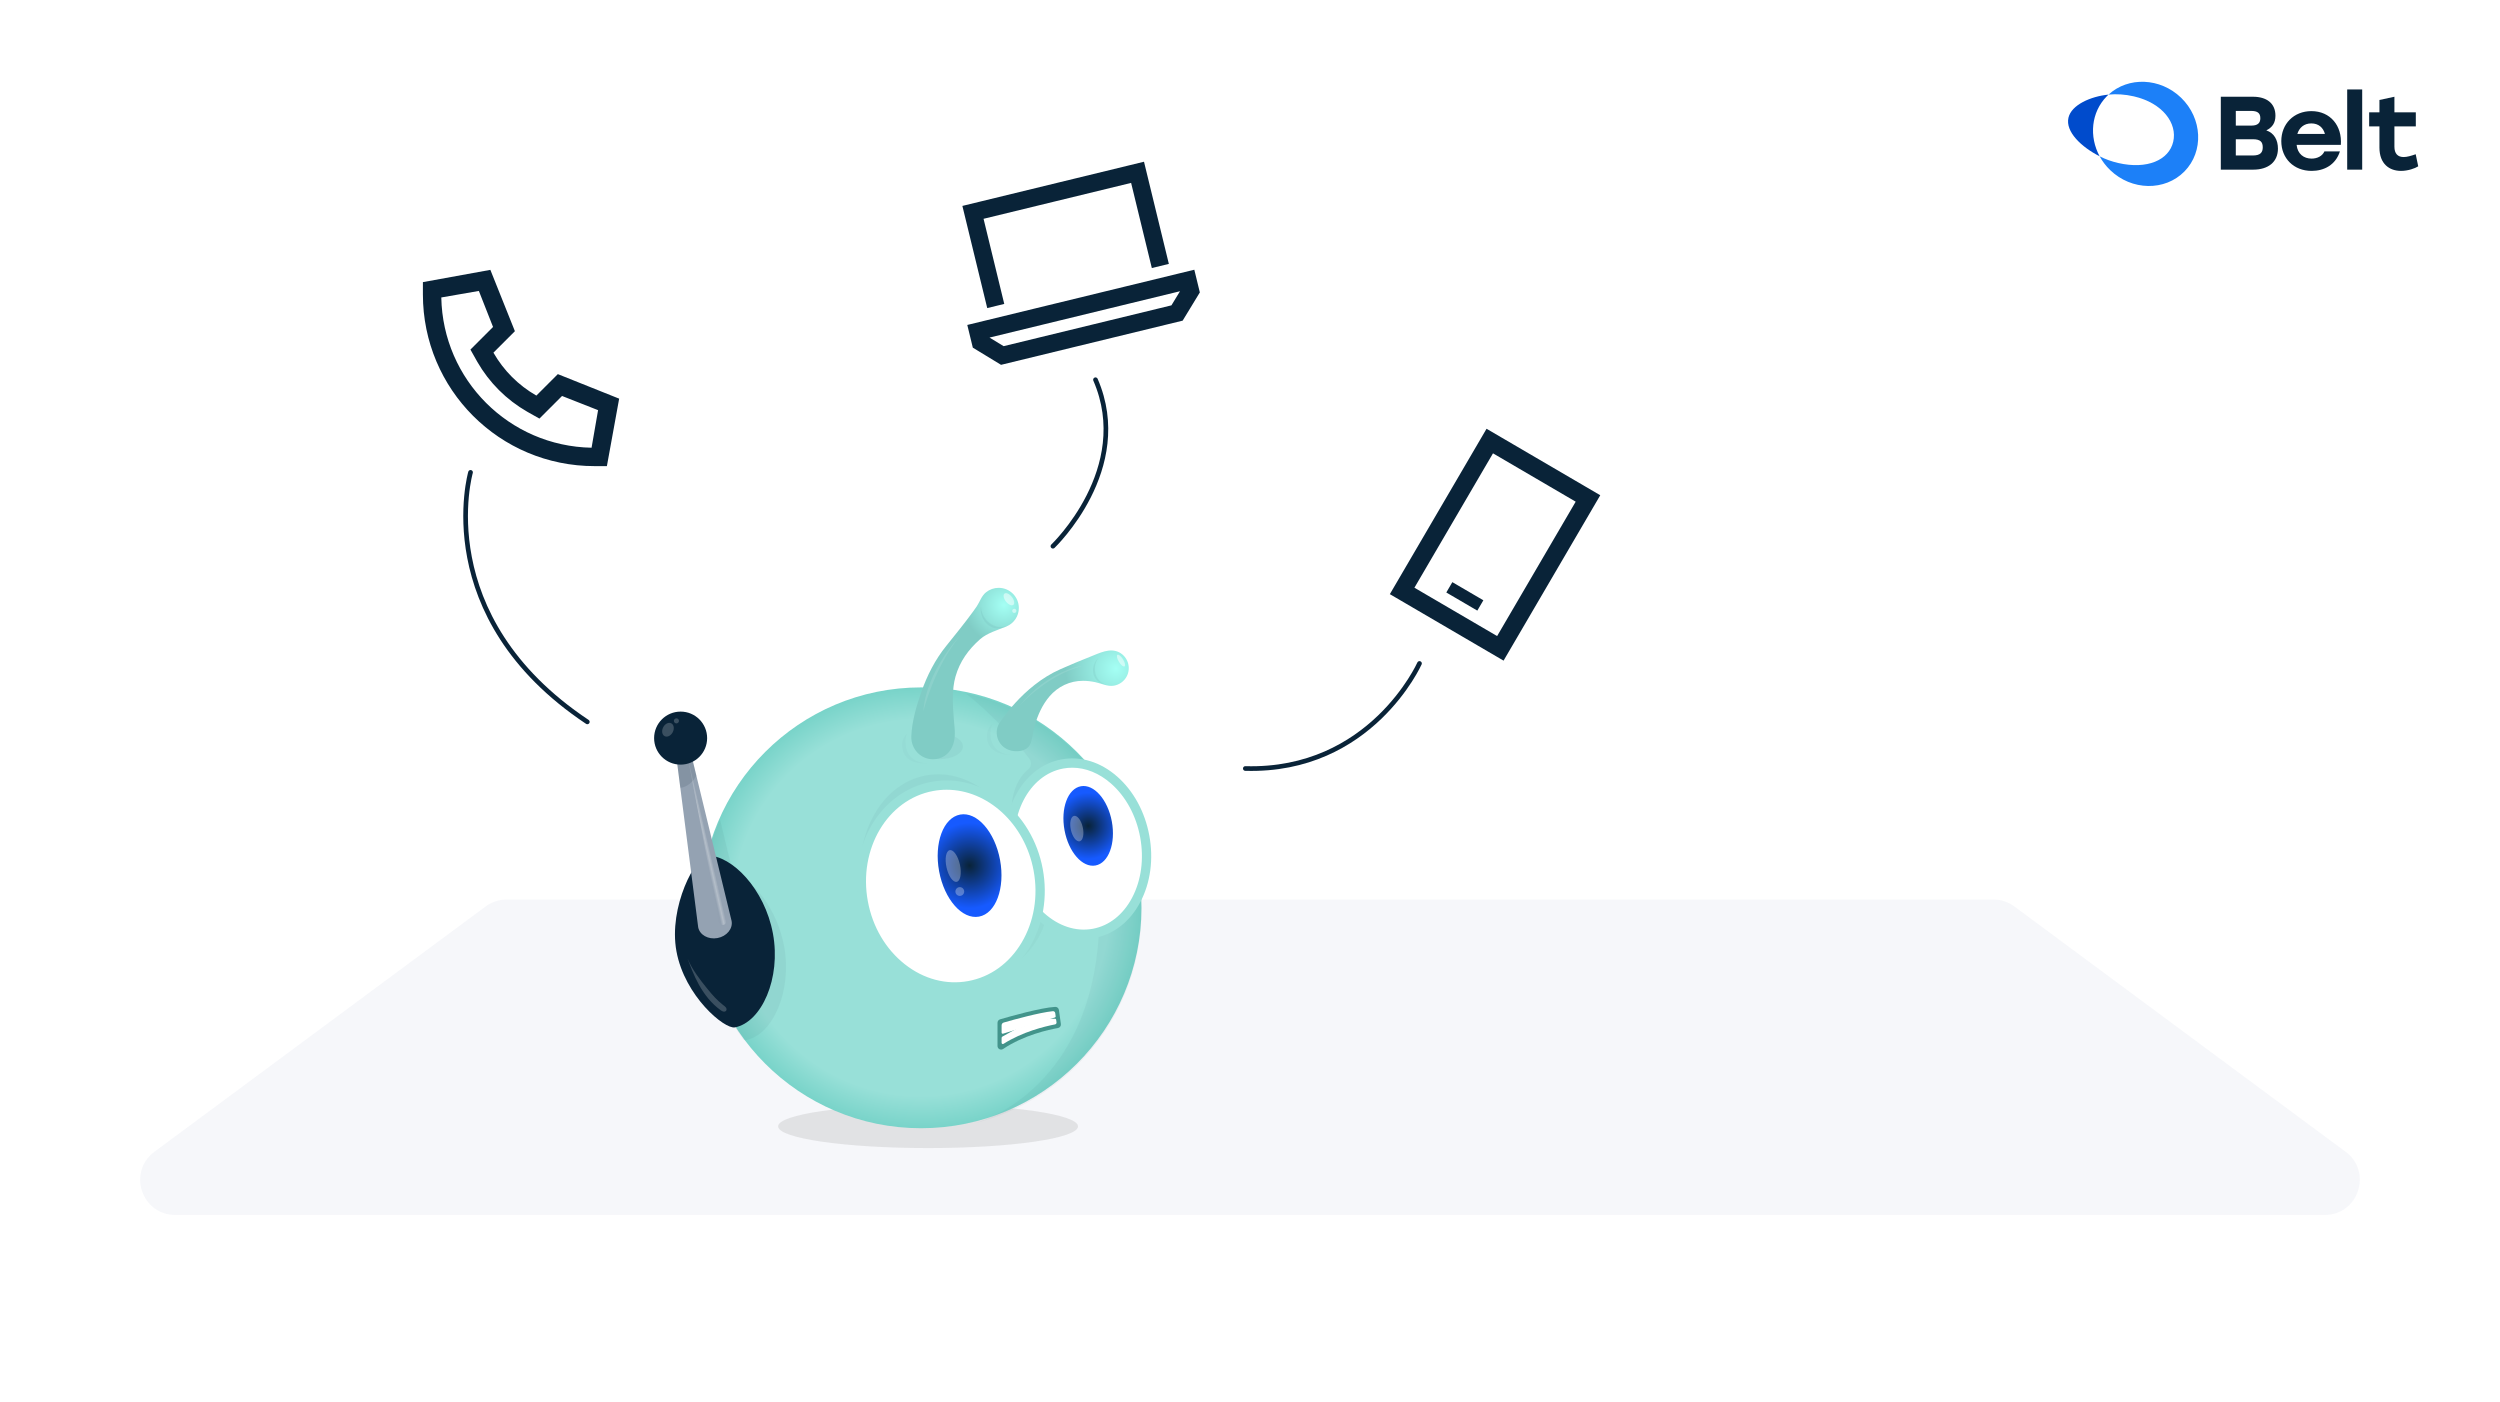 <svg width="1070" height="600" viewBox="0 0 1070 600" fill="none" xmlns="http://www.w3.org/2000/svg">
<rect width="1070" height="600" fill="white"/>
<path opacity="0.3" fill-rule="evenodd" clip-rule="evenodd" d="M207.88 387.946C210.463 386.033 213.592 385 216.807 385H497.254H572.746H853.193C856.408 385 859.537 386.033 862.121 387.946L1003.9 492.946C1015.52 501.552 1009.43 520 994.971 520H572.746H497.254H75.029C60.568 520 54.48 501.552 66.102 492.946L207.88 387.946Z" fill="#E0E2EC"/>
<path d="M230.875 179.156L225.625 176.203C216.766 171.117 209.383 163.734 204.297 154.875L201.344 149.625L205.609 145.359L211.023 139.945L204.953 124.523L188.875 127.312C189.531 162.586 217.914 190.969 253.188 191.625L255.977 175.547L240.555 169.477L235.141 174.891L230.875 179.156ZM238.75 160.125L265 170.625L259.75 199.5H254.5C213.812 199.5 181 166.688 181 126V120.75L209.875 115.5L220.375 141.75L211.188 150.938C215.617 158.648 221.852 164.883 229.562 169.312L238.75 160.125Z" fill="#092338"/>
<path d="M201.39 202.17C201.39 202.17 183.6 263.8 251.37 308.96" stroke="#092338" stroke-width="2" stroke-miterlimit="10" stroke-linecap="round"/>
<path d="M607.54 283.96C607.54 283.96 586.78 330.45 533 328.92" stroke="#092338" stroke-width="2" stroke-miterlimit="10" stroke-linecap="round"/>
<path d="M639.001 194.026L605.373 251.541L640.767 272.236L674.395 214.72L639.001 194.026ZM636.244 183.509L642.881 187.389L678.275 208.084L684.911 211.964L681.031 218.6L647.403 276.116L643.523 282.752L636.887 278.872L601.492 258.178L594.856 254.298L598.736 247.661L632.364 190.146L636.244 183.509ZM623.819 250.453L632.667 255.627L634.88 256.92L632.293 261.344L630.081 260.051L621.232 254.877L619.02 253.584L621.607 249.16L623.819 250.453Z" fill="#092338"/>
<path d="M450.65 233.78C450.65 233.78 485.4 200.65 468.87 162.53" stroke="#092338" stroke-width="2" stroke-miterlimit="10" stroke-linecap="round"/>
<path d="M484.117 78.282L420.959 93.646L429.823 130.084L422.535 131.857L413.671 95.419L411.898 88.132L419.186 86.359L482.344 70.995L489.632 69.222L491.404 76.51L500.268 112.947L492.981 114.72L484.117 78.282ZM429.556 148.159L501.368 130.69L505.045 124.649L423.516 144.482L429.556 148.159ZM506.177 137.238L428.444 156.148L416.364 148.795L415.773 146.366L414 139.079L421.288 137.306L503.879 117.214L511.167 115.441L512.939 122.729L513.53 125.158L506.177 137.238Z" fill="#092338"/>
<g clip-path="url(#clip0_413_12417)">
<path d="M397.21 491.376C432.656 491.376 461.391 487.216 461.391 482.084C461.391 476.952 432.656 472.792 397.21 472.792C361.764 472.792 333.029 476.952 333.029 482.084C333.029 487.216 361.764 491.376 397.21 491.376Z" fill="#231F20" fill-opacity="0.1"/>
<path d="M394.207 482.881C446.307 482.881 488.542 440.645 488.542 388.545C488.542 336.446 446.307 294.21 394.207 294.21C342.107 294.21 299.872 336.446 299.872 388.545C299.872 440.645 342.107 482.881 394.207 482.881Z" fill="url(#paint0_radial_413_12417)"/>
<path opacity="0.04" d="M402.165 324.922C407.664 324.922 412.122 322.478 412.122 319.462C412.122 316.446 407.664 314.001 402.165 314.001C396.666 314.001 392.208 316.446 392.208 319.462C392.208 322.478 396.666 324.922 402.165 324.922Z" fill="#092338"/>
<path opacity="0.05" d="M335.598 405.007C332.699 389.306 322.746 376.927 313.549 372.948L308.164 350.736C305.002 357.801 302.688 365.325 301.342 373.183L301.827 376.963C301.393 377.636 300.955 378.361 300.525 379.138C300.171 382.452 299.983 385.813 299.983 389.218C299.983 410.153 306.806 429.494 318.345 445.142C318.715 445.202 319.038 445.21 319.316 445.158C330.703 442.98 339.143 424.188 335.598 405.011V405.007Z" fill="#092338"/>
<path opacity="0.04" d="M488.654 389.215C488.654 382.017 487.845 375.011 486.32 368.276C486.722 364.186 486.559 359.876 485.75 355.499C483.177 341.571 474.753 330.626 464.553 326.229C451.314 311.476 433.494 300.917 413.333 296.791C413.333 296.791 427.185 307.111 440.648 324.867C441.663 326.209 441.444 328.184 440.142 329.252C431.208 336.588 431.817 350.76 434.613 365.895C438.314 385.917 448.104 399.937 463.88 397.021L470.567 393.747C469.133 460.895 426.17 478.288 416.977 480.801C458.133 470.653 488.654 433.492 488.654 389.207V389.215Z" fill="#092338"/>
<path d="M436.063 260.224C436.063 255.457 432.2 251.593 427.432 251.593C425.465 251.593 423.537 252.274 422.008 253.513C420.072 255.078 419.411 257.46 418.096 259.455C417.622 260.176 417.117 260.877 416.611 261.574C414.687 264.231 412.668 266.824 410.636 269.401C408.78 271.755 406.9 274.093 405.013 276.423C400.229 282.317 396.756 289.196 394.267 296.341C392.211 302.244 390.264 308.903 390.045 315.18C389.862 320.442 393.924 324.97 399.317 324.97C402.929 324.97 405.996 323.003 407.51 319.733C409.294 315.889 408.577 311.962 408.251 307.935C407.745 301.71 407.378 295.071 408.956 289.558C410.8 283.114 414.464 277.984 419.554 273.523C422.497 270.946 427.122 269.612 430.718 268.146C433.928 266.836 436.063 263.729 436.063 260.228V260.224Z" fill="url(#paint1_radial_413_12417)"/>
<path d="M478.987 279.191C475.024 277.147 470.527 279.545 466.76 281.015C462.438 282.7 458.168 284.528 453.919 286.388L453.891 286.4C437.469 293.597 427.472 309.931 427.472 309.931C425.473 313.806 426.994 318.566 430.87 320.565C433.072 321.7 435.924 321.86 438.238 320.967C440.01 320.282 440.998 318.892 441.456 317.096C442.018 314.917 442.253 312.691 442.878 310.516C444.165 306.047 446.124 301.642 449.163 298.078C452.807 293.808 457.902 291.382 463.537 291.386C465.294 291.386 467.05 291.601 468.767 291.964C471.376 292.51 473.989 293.923 476.713 293.477C479.079 293.091 481.162 291.582 482.261 289.451C484.189 285.711 482.723 281.118 478.983 279.187L478.987 279.191Z" fill="url(#paint2_radial_413_12417)"/>
<path opacity="0.5" d="M433.707 258.882C434.4 258.336 434.114 256.816 433.068 255.487C432.022 254.158 430.612 253.522 429.919 254.068C429.226 254.613 429.512 256.133 430.558 257.462C431.604 258.792 433.014 259.427 433.707 258.882Z" fill="white"/>
<path opacity="0.5" d="M434.124 262.347C434.616 262.347 435.016 261.948 435.016 261.455C435.016 260.962 434.616 260.563 434.124 260.563C433.631 260.563 433.231 260.962 433.231 261.455C433.231 261.948 433.631 262.347 434.124 262.347Z" fill="white"/>
<path opacity="0.5" d="M481.297 285.208C481.78 284.911 481.493 283.563 480.655 282.196C479.816 280.829 478.745 279.961 478.261 280.258C477.777 280.554 478.064 281.903 478.903 283.27C479.741 284.637 480.813 285.505 481.297 285.208Z" fill="white"/>
<path opacity="0.03" d="M422.18 417.659C440.739 414.229 452.651 394.498 448.787 373.587C444.923 352.677 426.745 338.506 408.186 341.936C389.627 345.365 377.714 365.097 381.579 386.007C385.443 406.918 403.621 421.089 422.18 417.659Z" fill="#092338"/>
<path opacity="0.04" d="M412.935 422.004C432.571 418.375 444.762 395.261 440.163 370.377C435.565 345.493 415.919 328.262 396.282 331.891C376.646 335.519 364.455 358.634 369.054 383.518C373.652 408.402 393.299 425.632 412.935 422.004Z" fill="#092338"/>
<g clip-path="url(#clip1_413_12417)">
<path d="M330.819 399.574C334.364 418.752 325.924 437.543 314.537 439.722C310.096 440.57 293.073 426.383 289.528 407.205C285.983 388.028 297.908 366.165 302.855 366.165C313.211 366.165 327.274 380.4 330.819 399.578V399.574Z" fill="#092338"/>
<g opacity="0.2">
<path d="M294.296 410.292C294.491 410.838 294.69 411.383 294.889 411.929C295.291 413.02 295.71 414.104 296.152 415.179C297.044 417.354 298.036 419.493 299.187 421.552C301.505 425.69 304.516 429.529 308.419 432.349C308.762 432.596 309.124 432.843 309.538 432.943C309.953 433.042 310.442 432.967 310.729 432.656C311.06 432.294 311.012 431.72 310.757 431.306C310.502 430.892 310.088 430.597 309.694 430.298C309.566 430.203 309.439 430.107 309.315 430.007C306.838 428.068 304.771 425.682 302.795 423.26C299.565 419.305 296.251 414.98 294.292 410.288L294.296 410.292Z" fill="white"/>
</g>
<path d="M298.816 396.826C299.426 400.132 303.126 402.219 307.077 401.49C311.028 400.761 313.736 397.487 313.127 394.185L295.427 321.19C295.112 319.49 293.479 318.367 291.779 318.681C290.078 318.996 288.955 320.629 289.269 322.33L298.82 396.826H298.816Z" fill="#94A2B2"/>
<path opacity="0.3" d="M309.518 395.902C308.678 396.081 307.865 395.595 307.702 394.822L294.419 324.333L310.773 394.141C310.94 394.934 310.379 395.723 309.518 395.902Z" fill="url(#paint3_linear_413_12417)"/>
<path d="M291.305 327.26C297.572 327.26 302.652 322.18 302.652 315.913C302.652 309.646 297.572 304.566 291.305 304.566C285.038 304.566 279.957 309.646 279.957 315.913C279.957 322.18 285.038 327.26 291.305 327.26Z" fill="#092338"/>
<path opacity="0.2" d="M289.508 309.616C290.109 309.616 290.596 309.129 290.596 308.529C290.596 307.928 290.109 307.441 289.508 307.441C288.908 307.441 288.421 307.928 288.421 308.529C288.421 309.129 288.908 309.616 289.508 309.616Z" fill="white"/>
<path opacity="0.2" d="M287.931 313.38C288.715 311.861 288.436 310.158 287.308 309.576C286.18 308.994 284.63 309.754 283.846 311.273C283.063 312.792 283.342 314.495 284.47 315.077C285.598 315.659 287.147 314.899 287.931 313.38Z" fill="white"/>
<path opacity="0.12" d="M296.582 325.958L298.052 332.016C298.052 332.016 295.869 336.545 291.177 337.218L289.891 327.173L292.221 324.333L296.586 325.958H296.582Z" fill="#092338"/>
</g>
<path opacity="0.05" d="M419.877 259.463C419.028 264.115 422.529 268.875 426.875 268.987C428.508 269.026 430.037 268.568 431.316 267.748C430.332 268.154 429.253 268.369 428.121 268.341C423.776 268.23 419.929 264.135 419.881 259.463" fill="#092338"/>
<path opacity="0.05" d="M470.209 281.501C467.194 284.098 466.971 289.068 469.763 291.438C470.81 292.326 472.053 292.836 473.323 292.976C472.463 292.721 471.643 292.294 470.918 291.677C468.13 289.307 467.771 284.596 470.209 281.505" fill="#092338"/>
<path opacity="0.02" d="M398.273 326.452C393.378 327.356 388.679 324.767 387.775 319.872C387.4 317.849 387.324 315.702 388.189 314.001C386.396 316.009 385.664 317.96 386.448 321.159C387.631 325.994 393.374 327.36 398.273 326.456V326.452Z" fill="#092338"/>
<path opacity="0.02" d="M433.924 322.967C428.97 323.473 424.497 320.513 423.991 315.559C423.784 313.511 423.88 311.365 424.879 309.74C422.932 311.596 422.043 313.484 422.565 316.734C423.354 321.648 428.97 323.473 433.924 322.967Z" fill="#092338"/>
<path opacity="0.1" d="M411.071 271.89C411.071 271.89 396.282 287.26 395.175 304.578C395.175 304.578 399.6 285.854 411.071 271.89Z" fill="white"/>
<path opacity="0.1" d="M463.366 284.958C463.366 284.958 448.633 286.583 435.972 302.531C435.972 302.531 447.06 289.451 463.366 284.958Z" fill="white"/>
<path d="M468.081 399.475C483.858 396.56 493.649 377.966 489.949 357.944C486.249 337.923 470.46 324.056 454.682 326.972C438.905 329.887 429.114 348.481 432.814 368.503C436.514 388.524 452.303 402.391 468.081 399.475Z" fill="white"/>
<path d="M463.884 401.853C448.665 401.853 434.39 388.032 430.85 368.867C426.958 347.797 437.485 328.125 454.317 325.019C462.558 323.497 471.025 326.106 478.155 332.367C485.149 338.509 490.032 347.47 491.904 357.591C493.772 367.712 492.413 377.82 488.076 386.061C483.655 394.457 476.681 399.917 468.436 401.443C466.915 401.726 465.393 401.861 463.884 401.861V401.853ZM458.917 328.579C457.623 328.579 456.328 328.695 455.042 328.934C440.369 331.646 431.276 349.235 434.769 368.142C438.262 387.049 453.046 400.232 467.715 397.52C474.733 396.225 480.712 391.493 484.555 384.201C488.478 376.749 489.697 367.556 487.988 358.312C486.28 349.068 481.855 340.915 475.53 335.358C470.472 330.917 464.692 328.579 458.917 328.579Z" fill="#98E0D8"/>
<path d="M468.877 370.431C474.468 369.398 477.598 360.968 475.867 351.601C474.136 342.235 468.2 335.48 462.609 336.514C457.017 337.547 453.887 345.977 455.618 355.343C457.349 364.709 463.285 371.465 468.877 370.431Z" fill="url(#paint4_radial_413_12417)"/>
<path opacity="0.3" d="M462.1 360.08C463.504 359.766 464.097 357.075 463.425 354.07C462.753 351.065 461.07 348.883 459.666 349.197C458.262 349.511 457.669 352.202 458.341 355.207C459.013 358.213 460.697 360.394 462.1 360.08Z" fill="white"/>
<path d="M414.796 421.852C435.468 418.031 448.699 395.846 444.348 372.298C439.996 348.751 419.71 332.759 399.038 336.58C378.365 340.4 365.134 362.585 369.486 386.133C373.837 409.68 394.123 425.672 414.796 421.852Z" fill="white"/>
<path d="M408.605 424.412C400.209 424.412 391.937 421.461 384.78 415.817C375.842 408.775 369.712 398.36 367.522 386.495C362.981 361.908 376.953 338.636 398.676 334.625C420.395 330.611 441.763 347.355 446.304 371.941C448.494 383.806 446.491 395.723 440.66 405.497C434.781 415.355 425.72 421.859 415.149 423.815C412.971 424.217 410.784 424.416 408.601 424.416L408.605 424.412ZM405.156 338.011C403.248 338.011 401.325 338.182 399.397 338.541C379.837 342.153 367.295 363.342 371.441 385.77C373.456 396.683 379.072 406.242 387.249 412.69C395.35 419.079 405.005 421.632 414.432 419.892C423.86 418.151 431.961 412.312 437.246 403.454C442.579 394.512 444.408 383.575 442.392 372.662C438.656 352.445 422.617 338.011 405.164 338.011H405.156Z" fill="#98E0D8"/>
<path d="M419.017 392.318C426.22 390.987 430.252 380.129 428.023 368.065C425.793 356.002 418.147 347.301 410.944 348.632C403.741 349.964 399.709 360.822 401.938 372.885C404.167 384.949 411.814 393.649 419.017 392.318Z" fill="url(#paint5_radial_413_12417)"/>
<path opacity="0.3" d="M410.796 383.452C411.836 383.452 412.68 382.609 412.68 381.568C412.68 380.528 411.836 379.684 410.796 379.684C409.755 379.684 408.912 380.528 408.912 381.568C408.912 382.609 409.755 383.452 410.796 383.452Z" fill="white"/>
<path opacity="0.3" d="M409.489 377.421C411.069 377.068 411.671 373.748 410.834 370.007C409.997 366.265 408.038 363.518 406.458 363.872C404.878 364.225 404.276 367.545 405.113 371.287C405.95 375.028 407.909 377.775 409.489 377.421Z" fill="white"/>
<path d="M452.799 440.001C448.94 440.678 438.186 442.992 429.348 448.959C428.32 449.652 426.934 448.931 426.934 447.688V437.747C426.934 437.062 427.385 436.46 428.042 436.269C431.993 435.11 445.507 431.267 451.624 430.944C452.417 430.9 453.11 431.482 453.218 432.27L454.058 438.269C454.174 439.089 453.62 439.858 452.803 440.001H452.799Z" fill="#42948B"/>
<path d="M450.613 432.784C444.794 433.386 434.148 436.333 429.583 437.647C429.049 437.803 428.687 438.289 428.687 438.842V441.965C428.687 442.287 428.998 442.514 429.304 442.419L451.501 435.477C451.72 435.409 451.86 435.19 451.828 434.963L451.636 433.589C451.565 433.091 451.119 432.732 450.617 432.784H450.613Z" fill="white"/>
<path d="M435.259 440.192L429.041 443.646C428.822 443.769 428.687 444 428.687 444.247V446.318C428.687 446.736 429.149 446.987 429.503 446.764C437.672 441.602 447.004 439.32 451.549 438.448C451.967 438.368 452.25 437.974 452.19 437.552L452.027 436.385C451.995 436.162 451.796 435.998 451.573 436.014H448.805L435.263 440.184L435.259 440.192Z" fill="white"/>
</g>
<path d="M969.98 55.805C972.541 54.51 973.887 52.637 973.887 49.52C973.887 44.172 970.069 41.405 964.282 41.405H950.508V72.609H964.371C970.834 72.609 974.961 69.311 974.961 63.604C974.961 59.951 973.347 56.919 969.98 55.805ZM956.924 47.471H963.429C966.12 47.471 967.424 48.314 967.424 50.587C967.424 52.684 966.256 53.755 963.607 53.755H956.924V47.471ZM964.235 66.548H956.924V59.593H964.193C967.513 59.593 968.456 60.794 968.456 63.068C968.456 65.164 967.513 66.548 964.235 66.548Z" fill="#092338"/>
<path d="M989.273 47.559C981.737 47.559 976.395 53.043 976.395 60.394C976.395 67.745 981.69 73.145 989.409 73.145C994.704 73.145 999.638 70.601 1001.48 64.81H994.84C993.986 66.767 991.834 67.885 989.362 67.885C986.042 67.885 983.35 65.924 982.947 62.001H1001.88C1002.51 53.932 997.443 47.559 989.273 47.559ZM983.261 57.319C984.067 54.692 986.089 52.819 989.231 52.819C992.373 52.819 994.343 54.645 995.065 57.319H983.261Z" fill="#092338"/>
<path d="M1004.6 38.284V72.609H1011.02V38.284H1004.6Z" fill="#092338"/>
<path d="M1033.92 66.012C1031.9 66.725 1030.2 67.214 1028.76 67.214C1026.2 67.214 1024.81 65.7 1024.81 62.802V54.109H1033.97V48.09H1024.81V41.405L1018.4 42.789V48.09H1014V54.109H1018.4V63.161C1018.4 70.2 1022.7 73.145 1027.64 73.145C1030.6 73.145 1033.65 72.073 1035 71.183L1033.92 66.012Z" fill="#092338"/>
<path d="M934.951 73.365C926.589 81.903 912.32 81.651 903.143 72.793C901.297 71.013 899.801 69.023 898.648 66.901C901.038 68.12 903.725 69.107 906.623 69.773C918.984 72.614 928.308 68.524 930.138 60.658C931.973 52.792 925.626 44.076 913.272 41.24C909.5 40.379 905.809 40.153 902.45 40.489C910.897 32.723 924.585 33.227 933.486 41.812C942.657 50.666 943.318 64.822 934.956 73.365H934.951Z" fill="#1C80F8"/>
<path d="M901.673 41.245C894.988 48.066 894.067 58.479 898.653 66.906C890.82 62.911 883.902 56.384 885.303 50.366C886.578 44.895 894.771 41.251 902.45 40.489C902.186 40.736 901.927 40.983 901.673 41.245Z" fill="#004BCC"/>
<defs>
<radialGradient id="paint0_radial_413_12417" cx="0" cy="0" r="1" gradientUnits="userSpaceOnUse" gradientTransform="translate(394.207 388.545) scale(134.208)">
<stop offset="0.6" stop-color="#98E0D8"/>
<stop offset="1" stop-color="#1EAF9E"/>
</radialGradient>
<radialGradient id="paint1_radial_413_12417" cx="0" cy="0" r="1" gradientUnits="userSpaceOnUse" gradientTransform="translate(429.738 258.898) scale(17.202 17.202)">
<stop stop-color="#A4FFF4"/>
<stop offset="1" stop-color="#80CCC5"/>
</radialGradient>
<radialGradient id="paint2_radial_413_12417" cx="0" cy="0" r="1" gradientUnits="userSpaceOnUse" gradientTransform="translate(477.645 286.133) scale(21.687 21.687)">
<stop stop-color="#A4FFF4"/>
<stop offset="1" stop-color="#80CCC5"/>
</radialGradient>
<linearGradient id="paint3_linear_413_12417" x1="303.13" y1="359.853" x2="300.656" y2="360.414" gradientUnits="userSpaceOnUse">
<stop stop-color="#93A0B1"/>
<stop offset="0.52" stop-color="white"/>
<stop offset="1" stop-color="#93A0B1"/>
</linearGradient>
<radialGradient id="paint4_radial_413_12417" cx="0" cy="0" r="1" gradientUnits="userSpaceOnUse" gradientTransform="translate(465.74 353.479) scale(14.203 14.203)">
<stop stop-color="#092338"/>
<stop offset="1" stop-color="#165AFF"/>
</radialGradient>
<radialGradient id="paint5_radial_413_12417" cx="0" cy="0" r="1" gradientUnits="userSpaceOnUse" gradientTransform="translate(414.979 370.477) scale(18.297 18.297)">
<stop stop-color="#092338"/>
<stop offset="1" stop-color="#165AFF"/>
</radialGradient>
<clipPath id="clip0_413_12417">
<rect width="233" height="242.957" fill="white" transform="translate(270 250)"/>
</clipPath>
<clipPath id="clip1_413_12417">
<rect width="51.682" height="135.192" fill="white" transform="translate(279.957 304.566)"/>
</clipPath>
</defs>
</svg>
